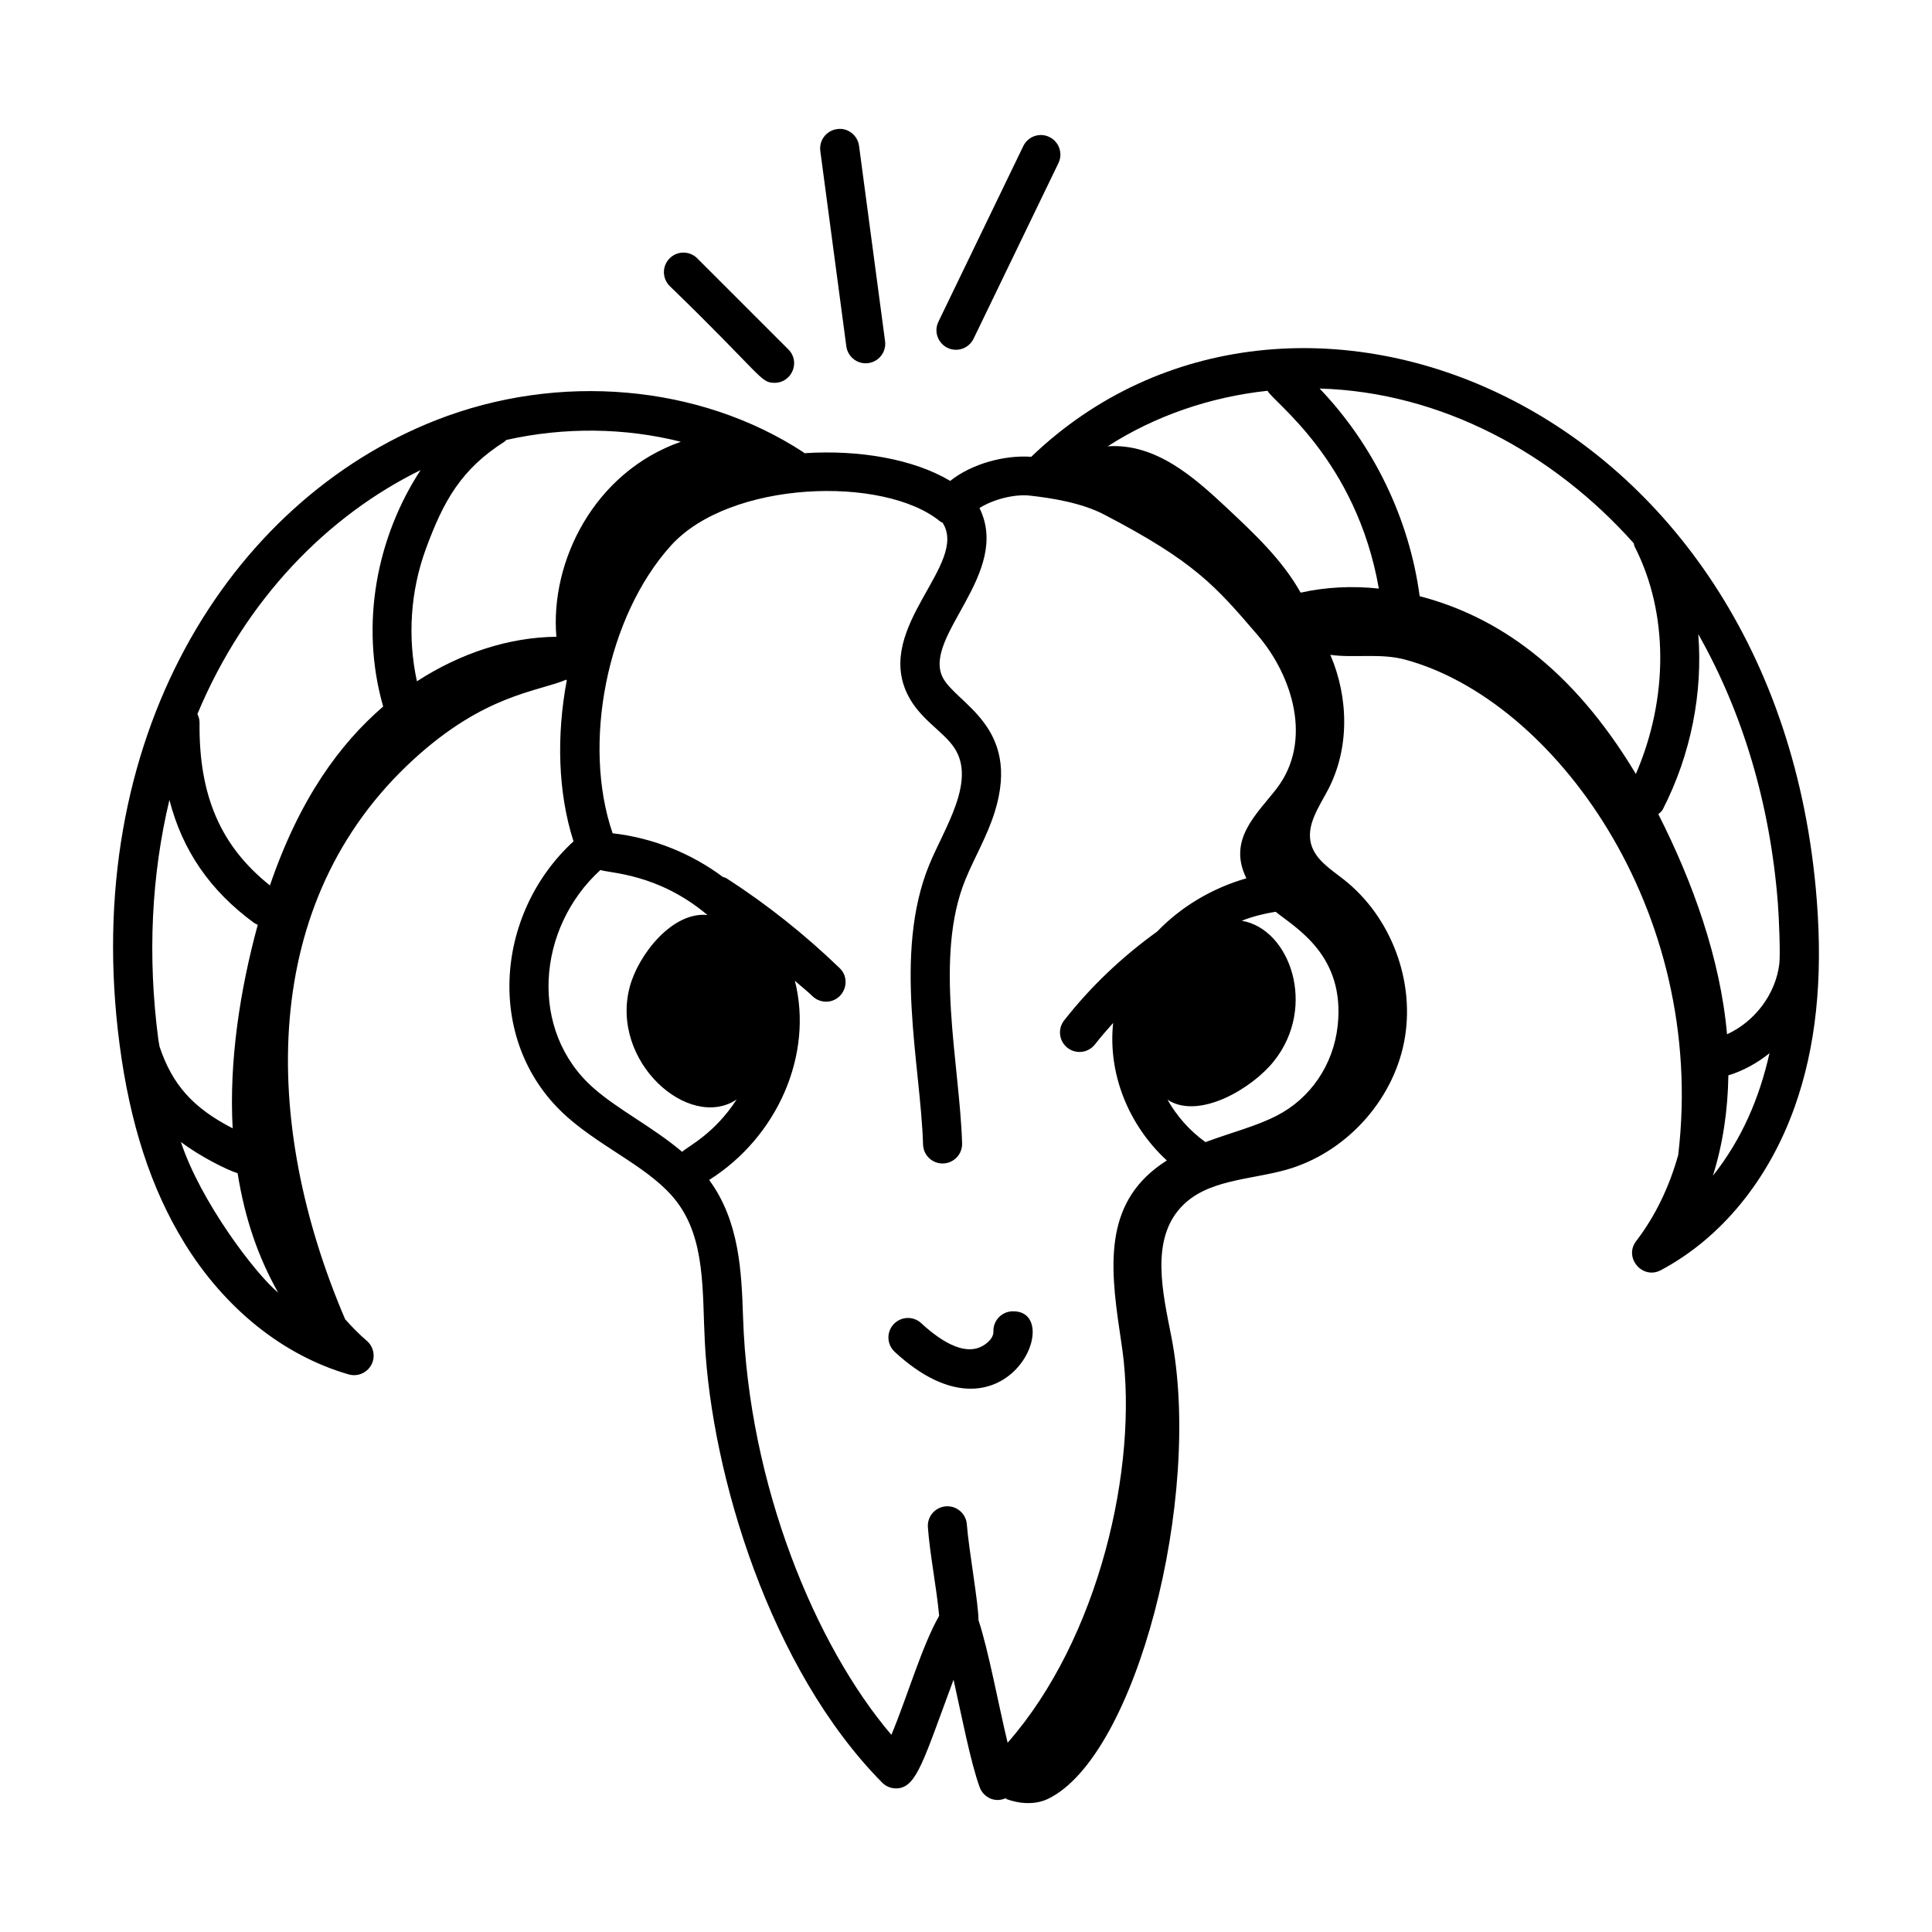 <?xml version="1.0" encoding="UTF-8"?>
<!-- Uploaded to: SVG Repo, www.svgrepo.com, Generator: SVG Repo Mixer Tools -->
<svg fill="#000000" width="800px" height="800px" version="1.1" viewBox="144 144 512 512" xmlns="http://www.w3.org/2000/svg">
 <g>
  <path d="m192.77 473.25c10.766 17.535 26.262 29.957 43.633 34.984 0.48 0.137 0.961 0.203 1.438 0.203 1.863 0 3.633-1.012 4.555-2.715 1.156-2.144 0.66-4.805-1.191-6.391-2.031-1.738-3.918-3.68-5.734-5.707-22.266-51.992-23-110.71 18.145-148.38 18.801-17.215 32.652-17.871 40.5-21.133 0.027 0.07 0.055 0.137 0.082 0.207-2.731 14.574-2.371 29.676 1.793 42.648-21.141 19.379-23.566 53.805-1.531 73.168 9.59 8.426 22.199 13.574 28.848 22.273 7.723 10.086 6.785 23.922 7.484 37.316 1.816 35.156 17.297 86.668 46.992 116.69 1.105 1.125 2.633 1.656 4.231 1.508 4.961-0.535 6.793-7.508 14.688-28.785 2.231 10 4.508 21.852 6.922 28.496 0.957 2.625 4.043 4.352 7.148 2.797-0.086 0.094-0.16 0.191-0.246 0.281 3.578 1.34 7.773 1.66 11.215 0.004 23.293-11.219 41.055-79.848 32.668-122.54-2.297-11.691-5.531-25.453 2.539-34.219 6.797-7.379 18.207-7.231 27.867-9.938 15.559-4.363 28.137-17.961 31.273-33.809 3.137-15.848-3.312-33.215-16.035-43.176-3.422-2.68-7.516-5.227-8.621-9.426-1.289-4.894 2.031-9.645 4.406-14.113 5.848-11.016 5.613-24.531 0.719-35.949 6.32 0.887 13.25-0.508 19.809 1.258 39.309 10.598 80.102 66.152 72.379 131.27-2.379 8.516-6.117 16.277-11.137 22.82-3.383 4.398 1.68 10.316 6.539 7.719 15.957-8.504 28.551-23.867 35.453-43.254 5.602-15.723 7.519-33.664 5.863-54.848-10.359-132.93-139.55-183.31-208.18-117.45-6.727-0.512-15.598 1.688-21.465 6.387-9.672-5.781-24.125-8.301-38.652-7.344-0.098-0.074-0.148-0.184-0.254-0.25-27.523-17.996-64.809-21.258-97.312-8.52-54.91 21.535-94.523 84.609-83.91 165.46 2.762 21.062 8.352 38.223 17.086 52.449zm-0.828-26.617c5.019 3.812 12.09 7.359 15.027 8.285 1.969 12.238 5.496 22.332 10.762 31.664-6.148-5.102-20.633-24.262-25.789-39.949zm109.36-14.281c-17.223-15.137-15.113-42.379 1.824-57.801 2.316 0.887 15.172 0.82 28.352 11.934-9.352-0.941-18.258 10.523-20.543 18.879-5.422 19.84 15.586 38.449 28.285 30.02-5.957 9.133-12.641 12.219-14.445 13.859-7.871-6.641-16.875-11.086-23.473-16.891zm152.1 3.086c8.293 5.418 22.391-2.934 28.199-10.219 11.531-14.465 4.246-35.07-8.523-37.211 2.863-1.125 5.887-1.891 8.98-2.383 5.449 4.402 18.488 11.57 16.441 30.23-1.141 10.332-7.195 19.242-16.203 23.84-5.512 2.812-11.395 4.238-18.836 6.977-4.246-3.055-7.617-6.938-10.059-11.234zm56.008-135.46c-7.078-0.75-14.066-0.41-20.727 1.078-4.832-8.648-12.328-15.688-19.531-22.434-8.676-8.125-18.828-17.207-31.598-16.348 12.473-8.027 27.066-13.074 42.359-14.715 1.445 2.973 23.523 18.289 29.496 52.418zm88.527 155.6c2.617-8.297 3.965-17.285 4.098-26.594 3.981-1.223 7.652-3.266 10.898-5.863-2.672 11.852-7.289 22.734-14.996 32.457zm17.594-56.082c-0.996 8.012-6.516 15.254-13.848 18.598-1.766-20.062-9.117-40.445-18.211-58.324 0.426-0.398 0.906-0.723 1.188-1.273 7.508-14.645 10.625-30.965 9.402-46.441 11.766 20.75 19.039 45 21.09 71.266 0.273 3.477 0.715 13.473 0.379 16.176zm-38.574-111.53c0.09 0.309 0.105 0.621 0.258 0.918 9 17.59 8.957 40.215 0.309 60.219-17.117-28.496-37.035-41.824-57.297-47.113-2.734-20.488-12.219-40.086-26.516-55.027 32.355 0.934 62.09 17.254 83.246 41.004zm-183.79-5.773c0.191 0.156 0.434 0.211 0.645 0.34 6.926 10.961-17.977 27.43-9.379 45.348 3.227 6.715 9.562 9.859 12.5 14.344 5.844 8.879-2.769 21.363-6.707 31.035-9.582 23.512-2.238 52.98-1.605 74.051 0.086 2.805 2.383 5.019 5.168 5.019h0.16c2.859-0.086 5.106-2.473 5.019-5.332-0.617-20.961-7.523-49.309 0.848-69.836 2.394-5.867 5.746-11.43 7.793-17.961 7.156-22.891-10.465-28.797-13.84-35.801-5.195-10.824 18.309-27.535 9.805-44.77 3.621-2.277 9.207-3.766 13.473-3.277 5.465 0.625 13.438 1.82 19.52 4.981 24.027 12.496 29.605 19.008 40.719 31.973 9.215 10.75 14.719 28.062 5.023 40.688-5.293 6.836-13.07 13.5-8 23.766-9.129 2.613-17.387 7.586-23.645 14.109-9.273 6.672-17.59 14.543-24.648 23.539-1.766 2.246-1.375 5.5 0.871 7.266 2.266 1.77 5.508 1.367 7.269-0.875 1.543-1.965 3.172-3.852 4.84-5.707-1.406 13.223 3.883 26.906 14.227 36.445-16.469 10.406-15.262 26.879-12.469 45.449l0.703 4.848c4.207 30.848-6.129 76.328-30.422 104.01-2.359-9.699-5.019-24.309-7.731-32.523 0.074-3.961-2.625-19.086-3.078-25.344-0.207-2.859-2.719-4.996-5.535-4.785-2.852 0.207-4.996 2.688-4.789 5.539 0.527 7.227 2.277 15.801 2.984 23.477-4.562 7.961-8.555 21.777-12.66 31.543-20.137-23.621-37.836-66.27-39.305-110.61-0.406-11.941-0.898-25.445-8.984-36.441 18.234-11.516 27.633-33.32 22.719-52.793 1.531 1.387 3.176 2.648 4.66 4.086 1.008 0.969 2.301 1.457 3.598 1.457 4.609 0 6.957-5.648 3.598-8.895-9.156-8.848-19.211-16.844-29.895-23.75-0.336-0.215-0.707-0.289-1.066-0.418-8.254-6.164-18.359-10.324-29.199-11.562-8.156-23.746-1.512-57.422 15.418-76.203 15.633-17.367 56.52-18.668 71.398-6.422zm-68.738-21.125c-23.078 8.117-34.676 31.832-32.984 51.68-12.574 0.121-25.449 4.352-36.953 11.801-2.531-11.613-1.738-23.879 2.359-35.066 4.707-12.84 9.43-21.184 20.867-28.457 0.184-0.117 0.285-0.297 0.449-0.434 15.484-3.469 31.43-3.258 46.262 0.477zm-68.965 7.508c-11.41 17.449-16.25 40.512-9.922 62.656-11.484 9.926-22.113 24.328-30.008 47.414-13.027-10.371-18.859-23.762-18.652-43.129 0.008-0.836-0.227-1.594-0.57-2.297 12.781-30.523 34.582-52.582 59.152-64.645zm-66.566 87.414c3.438 13.363 10.73 24.008 22.434 32.586 0.309 0.223 0.648 0.352 0.98 0.5-4.68 17.145-7.637 36.09-6.652 53.934-10.57-5.406-16.043-11.66-19.379-21.668-0.094-0.648-0.238-1.223-0.324-1.883-2.902-22.121-1.812-43.594 2.941-63.469z"/>
  <path d="m321.46 212.46c-2.023 2.023-2.023 5.297 0 7.32 24.684 23.922 23.973 25.672 27.816 25.672 4.562 0 6.938-5.559 3.66-8.836l-24.156-24.156c-2.023-2.023-5.301-2.023-7.32 0z"/>
  <path d="m365.84 178.21c-2.836 0.379-4.824 2.981-4.449 5.809l6.894 51.762c0.348 2.602 2.57 4.496 5.125 4.496 3.129 0 5.555-2.75 5.141-5.856l-6.894-51.762c-0.379-2.836-3.004-4.879-5.816-4.449z"/>
  <path d="m415.18 182.72-22.496 46.551c-1.676 3.473 0.898 7.426 4.656 7.426 1.926 0 3.769-1.078 4.664-2.926l22.496-46.551c1.242-2.574 0.164-5.668-2.41-6.91-2.578-1.262-5.668-0.164-6.91 2.41z"/>
  <path d="m412.26 491.51c-2.859 0.102-5.094 2.5-4.996 5.352 0.035 1.117-0.664 2.043-1.258 2.621-5.152 5.004-12.59 0.051-17.879-4.832-2.094-1.941-5.367-1.805-7.312 0.289-1.941 2.098-1.809 5.371 0.289 7.312 29.445 27.238 45.703-11.18 31.156-10.742z"/>
 </g>
</svg>